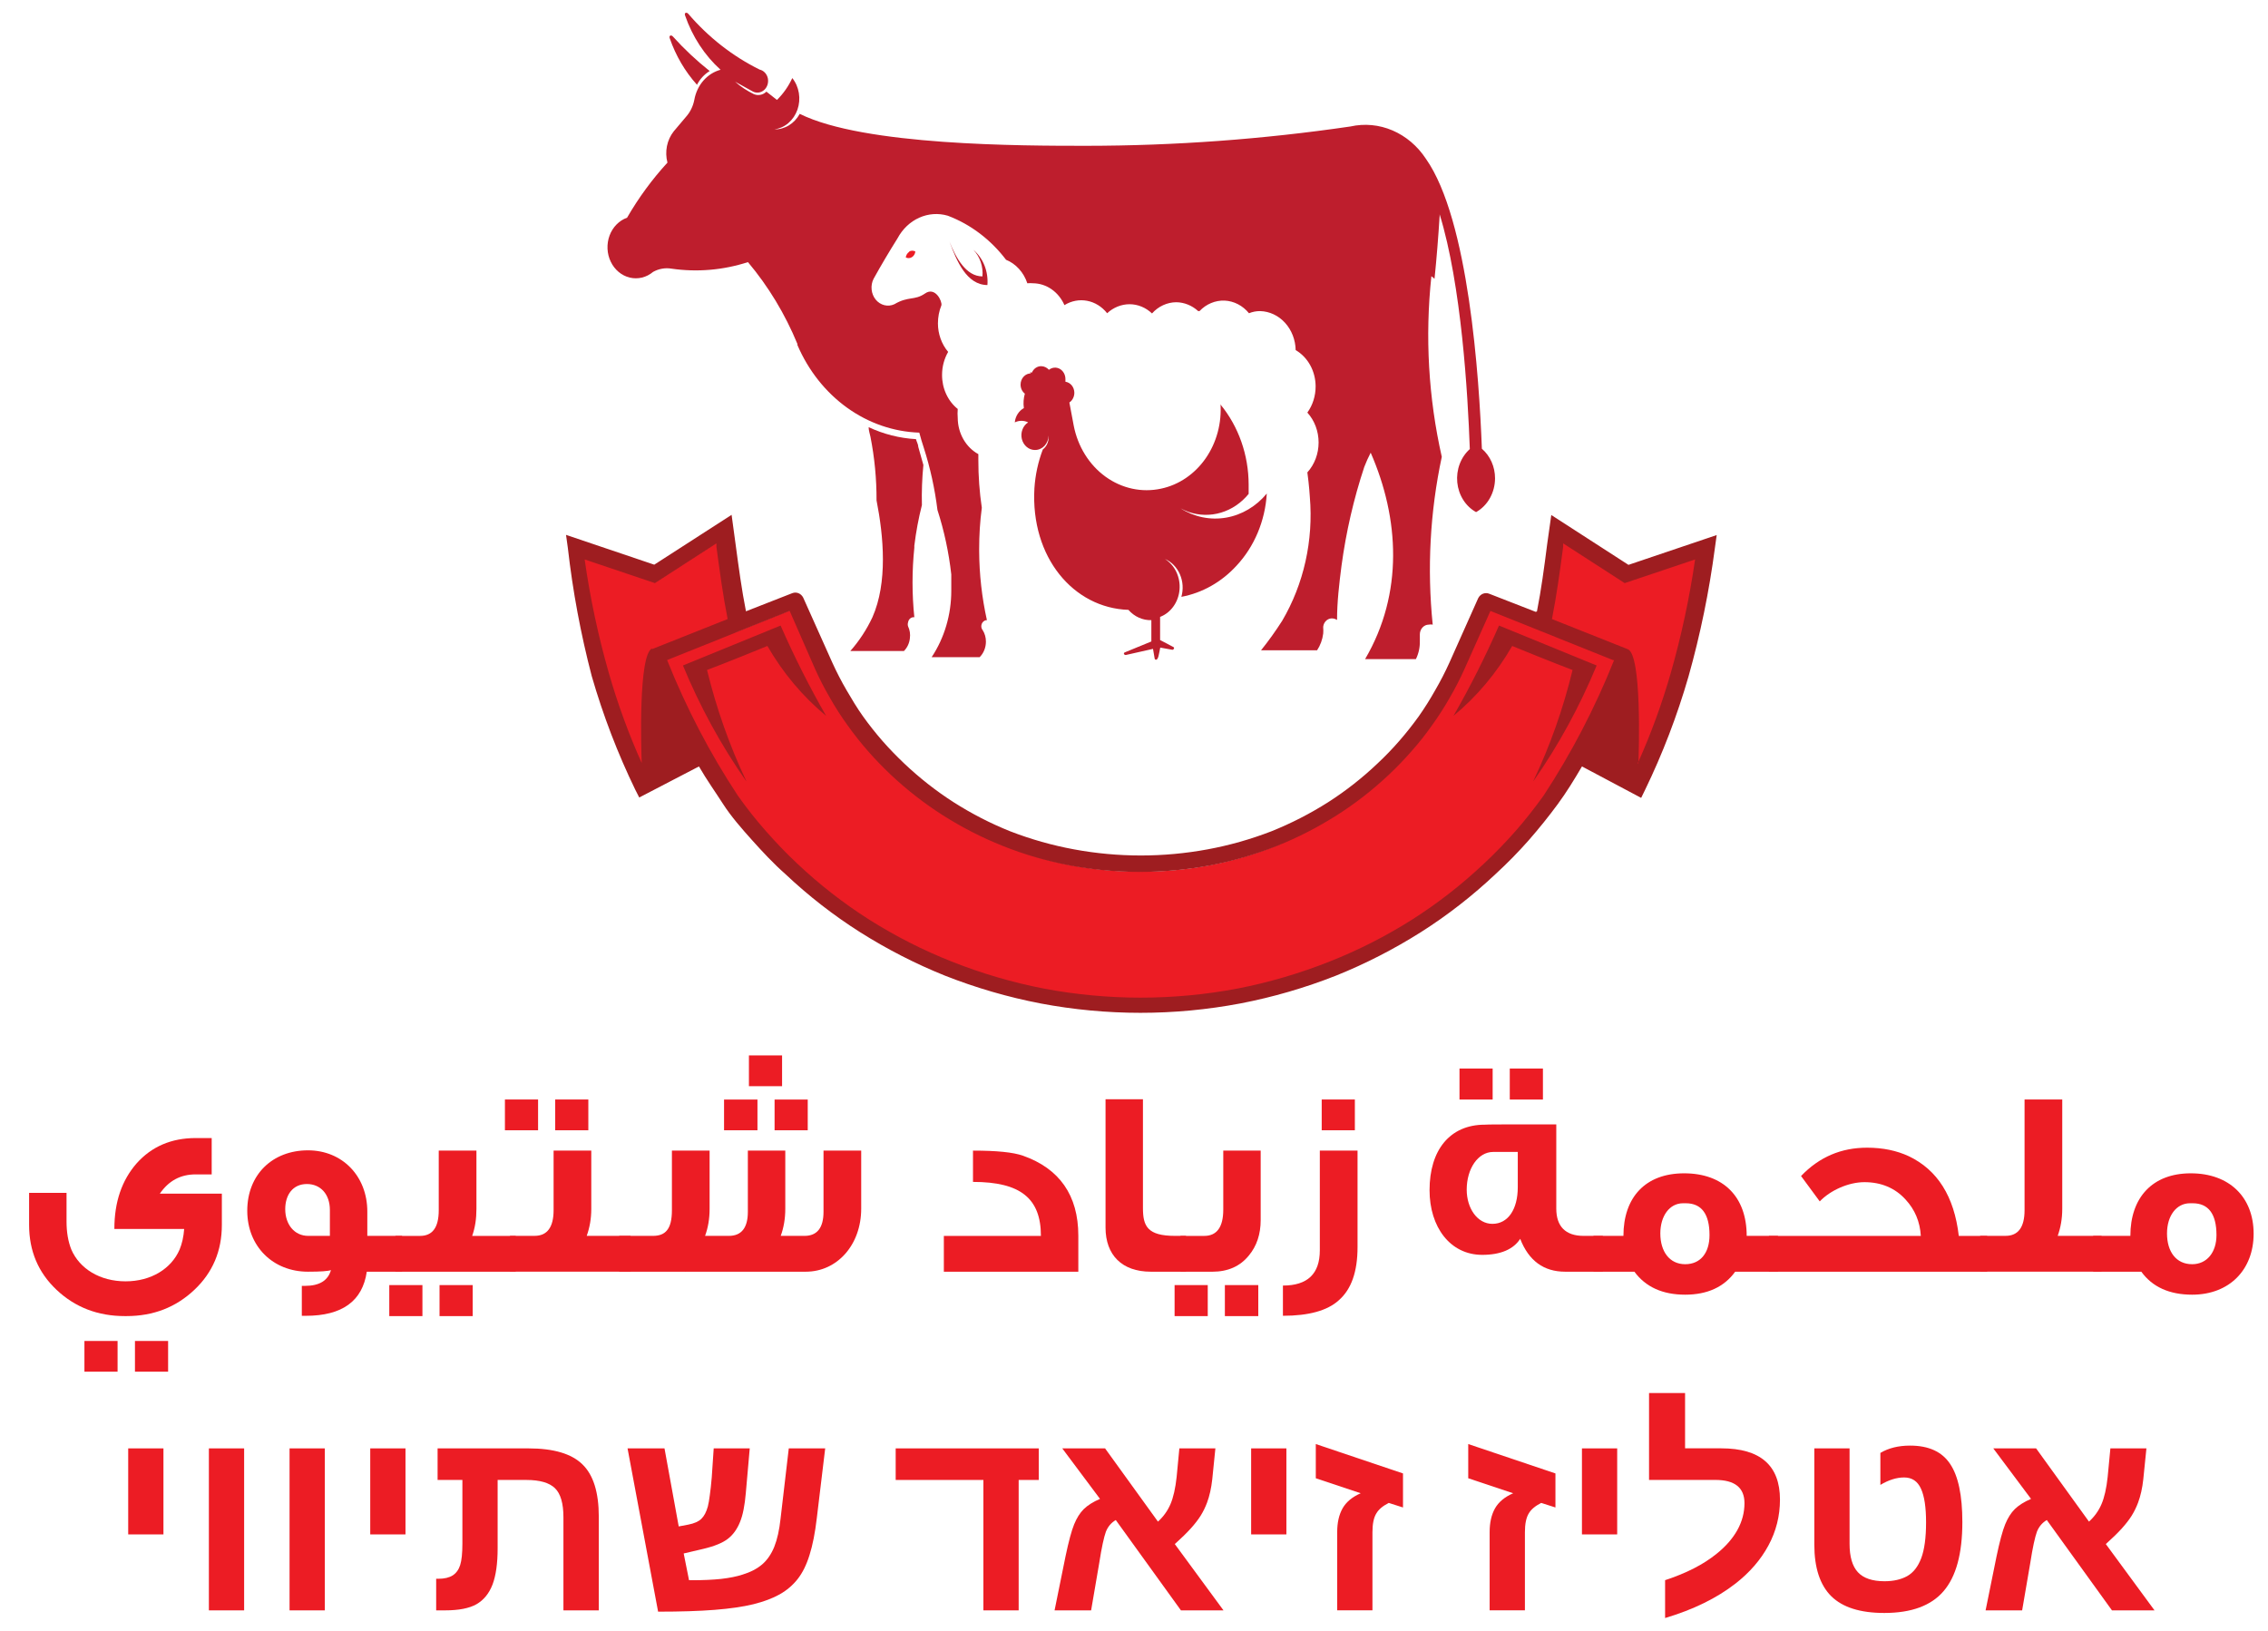 <svg width="89" height="64" viewBox="0 0 89 64" fill="none" xmlns="http://www.w3.org/2000/svg">
<path fill-rule="evenodd" clip-rule="evenodd" d="M61.231 21.177L63.781 22.821L66.655 21.85C66.441 23.387 66.118 24.904 65.691 26.387C65.277 27.823 64.751 29.218 64.118 30.555L61.833 29.371L61.574 29.811C61.288 30.3 60.98 30.774 60.649 31.229C60.306 31.71 59.937 32.171 59.555 32.646C59.173 33.121 58.746 33.525 58.319 33.936C57.431 34.768 56.476 35.508 55.465 36.148C54.433 36.806 53.35 37.364 52.229 37.814C51.042 38.288 49.818 38.644 48.572 38.877C46.037 39.359 43.445 39.359 40.91 38.877C39.664 38.644 38.44 38.288 37.253 37.814C36.132 37.362 35.05 36.805 34.017 36.148C33.006 35.508 32.05 34.768 31.163 33.936C30.736 33.525 30.321 33.1 29.927 32.646C29.532 32.193 29.176 31.746 28.833 31.229C28.502 30.774 28.193 30.3 27.907 29.811L27.648 29.371L25.364 30.584C24.731 29.246 24.205 27.852 23.791 26.415C23.363 24.933 23.041 23.416 22.827 21.878L25.701 22.85L28.25 21.205L28.289 21.489C28.412 22.382 28.529 23.282 28.703 24.161L28.833 24.82L31.079 23.92L32.14 26.295C32.315 26.684 32.51 27.063 32.722 27.429C33.152 28.174 33.649 28.869 34.205 29.506C34.489 29.832 34.787 30.137 35.098 30.435C35.733 31.029 36.415 31.56 37.136 32.023C38.656 32.976 40.316 33.631 42.042 33.958C43.837 34.298 45.671 34.298 47.466 33.958C48.347 33.791 49.214 33.537 50.054 33.199C50.848 32.871 51.615 32.467 52.345 31.994C53.067 31.533 53.75 31.002 54.384 30.406C54.695 30.108 54.992 29.804 55.277 29.478C55.833 28.839 56.331 28.143 56.766 27.401C56.973 27.032 57.167 26.656 57.342 26.266L58.403 23.892L60.649 24.792L60.778 24.133C60.959 23.254 61.069 22.354 61.193 21.46L61.231 21.177Z" fill="#EC1C24"/>
<path fill-rule="evenodd" clip-rule="evenodd" d="M25.596 25.443C25.04 25.663 25.163 29.455 25.182 29.944C24.669 28.801 24.236 27.616 23.888 26.4C23.472 24.947 23.156 23.461 22.943 21.956L25.7 22.884L28.114 21.325V21.459C28.244 22.423 28.366 23.345 28.554 24.295L25.577 25.479L25.596 25.443ZM60.176 30.639C60.832 29.257 61.346 27.8 61.71 26.294C61.71 26.294 60.804 25.953 59.341 25.351C58.731 26.41 57.95 27.34 57.037 28.094C57.693 26.951 58.289 25.767 58.823 24.55L62.655 26.117C61.989 27.727 61.158 29.25 60.176 30.653V30.639ZM29.279 30.639C28.626 29.256 28.112 27.799 27.745 26.294C27.745 26.294 28.651 25.953 30.114 25.351C30.724 26.41 31.505 27.34 32.418 28.094C31.762 26.951 31.166 25.767 30.632 24.55L26.8 26.117C27.466 27.727 28.297 29.25 29.279 30.653V30.639ZM63.295 25.904L58.487 23.976L57.471 26.251C57.296 26.641 57.101 27.019 56.888 27.385C56.676 27.759 56.445 28.118 56.196 28.463C55.948 28.815 55.683 29.151 55.4 29.47C55.117 29.795 54.818 30.105 54.507 30.398C53.868 31.002 53.179 31.538 52.449 32C51.703 32.473 50.921 32.874 50.112 33.198C49.257 33.538 48.375 33.795 47.478 33.964C45.657 34.304 43.797 34.304 41.977 33.964C41.082 33.795 40.202 33.539 39.349 33.198C38.538 32.875 37.754 32.474 37.007 32C36.277 31.536 35.588 31 34.949 30.398C34.644 30.108 34.347 29.803 34.055 29.47C33.774 29.149 33.509 28.813 33.259 28.463C33.01 28.118 32.779 27.759 32.567 27.385C32.354 27.019 32.159 26.641 31.984 26.251L30.988 23.976L26.179 25.904C26.929 27.782 27.859 29.566 28.956 31.227C29.297 31.709 29.662 32.171 30.049 32.61C30.431 33.042 30.839 33.475 31.279 33.886C32.157 34.715 33.104 35.453 34.107 36.09C35.14 36.742 36.222 37.292 37.343 37.735C38.521 38.203 39.733 38.559 40.967 38.798C43.477 39.271 46.042 39.271 48.552 38.798C49.786 38.559 50.999 38.203 52.177 37.735C53.298 37.293 54.381 36.743 55.413 36.09C56.416 35.453 57.362 34.715 58.241 33.886C58.681 33.475 59.095 33.042 59.477 32.61C59.859 32.177 60.221 31.709 60.571 31.227C61.662 29.565 62.591 27.78 63.341 25.904H63.295ZM64.273 29.944C64.786 28.801 65.219 27.616 65.567 26.4C65.982 24.946 66.3 23.46 66.519 21.956L63.755 22.884L61.341 21.325V21.459C61.212 22.423 61.089 23.345 60.901 24.295L63.878 25.479C64.434 25.698 64.312 29.491 64.292 29.98L64.273 29.944ZM60.26 24.011L58.441 23.302C58.363 23.27 58.276 23.269 58.196 23.3C58.117 23.331 58.05 23.392 58.008 23.473L56.875 26.01C56.707 26.38 56.522 26.74 56.319 27.088C56.12 27.443 55.904 27.786 55.672 28.116C55.43 28.451 55.178 28.77 54.914 29.073C54.644 29.384 54.358 29.68 54.06 29.959C53.458 30.532 52.807 31.042 52.118 31.483C51.408 31.933 50.663 32.315 49.892 32.624C49.077 32.939 48.239 33.176 47.388 33.333C45.652 33.654 43.88 33.654 42.145 33.333C41.293 33.176 40.455 32.939 39.641 32.624C38.871 32.316 38.129 31.934 37.421 31.483C36.732 31.041 36.082 30.531 35.479 29.959C35.175 29.668 34.89 29.377 34.625 29.073C34.359 28.768 34.107 28.449 33.868 28.116C33.628 27.782 33.408 27.407 33.221 27.088C33.018 26.74 32.832 26.38 32.664 26.01L31.518 23.451C31.476 23.371 31.41 23.31 31.33 23.279C31.251 23.248 31.164 23.249 31.085 23.281L29.273 23.99C29.104 23.139 28.988 22.267 28.865 21.353L28.709 20.205L25.674 22.161L22.212 20.991L22.283 21.502C22.476 23.204 22.79 24.886 23.221 26.535C23.666 28.075 24.238 29.567 24.93 30.994L25.085 31.298L27.428 30.079C27.726 30.597 28.075 31.086 28.38 31.561C28.684 32.036 29.111 32.525 29.518 32.978C29.926 33.432 30.347 33.886 30.813 34.297C31.723 35.156 32.705 35.92 33.745 36.58C34.809 37.252 35.924 37.824 37.078 38.288C38.298 38.769 39.554 39.134 40.831 39.38C43.427 39.871 46.08 39.871 48.675 39.38C49.953 39.134 51.209 38.769 52.429 38.288C53.583 37.824 54.698 37.252 55.762 36.58C56.802 35.92 57.783 35.156 58.694 34.297C59.146 33.882 59.578 33.442 59.988 32.978C60.396 32.511 60.778 32.036 61.127 31.561C61.477 31.086 61.775 30.597 62.079 30.079L64.402 31.313L64.551 31.008C65.243 29.581 65.815 28.089 66.26 26.549C66.724 24.901 67.07 23.216 67.295 21.509L67.366 20.998L63.904 22.168L60.875 20.212L60.713 21.36C60.597 22.274 60.48 23.146 60.312 23.997L60.26 24.011Z" fill="#9E1D20"/>
<path fill-rule="evenodd" clip-rule="evenodd" d="M40.405 14.619H40.495C40.528 14.544 40.579 14.481 40.643 14.437C40.708 14.393 40.782 14.37 40.858 14.371C40.914 14.371 40.971 14.384 41.023 14.409C41.075 14.433 41.122 14.468 41.162 14.513C41.223 14.464 41.295 14.436 41.37 14.429C41.444 14.423 41.52 14.439 41.587 14.476C41.654 14.514 41.71 14.571 41.749 14.641C41.788 14.711 41.809 14.792 41.809 14.874C41.812 14.91 41.812 14.945 41.809 14.981C41.905 14.995 41.993 15.046 42.058 15.125C42.122 15.205 42.158 15.307 42.159 15.413C42.159 15.49 42.141 15.565 42.107 15.632C42.073 15.7 42.024 15.756 41.964 15.796L42.133 16.696C42.292 17.521 42.741 18.244 43.383 18.708C44.025 19.172 44.808 19.341 45.563 19.177V19.177C46.26 19.03 46.882 18.606 47.312 17.988C47.742 17.369 47.949 16.599 47.893 15.824V15.824V15.874C48.604 16.737 48.998 17.858 48.999 19.021C48.999 19.149 48.999 19.262 48.999 19.383C48.711 19.737 48.335 19.992 47.917 20.117C47.499 20.243 47.057 20.234 46.644 20.092C46.535 20.052 46.429 20.005 46.327 19.95C46.866 20.292 47.497 20.421 48.113 20.315C48.729 20.209 49.293 19.875 49.711 19.369V19.369C49.647 20.442 49.223 21.452 48.52 22.204C47.932 22.845 47.177 23.27 46.359 23.423C46.442 23.132 46.422 22.816 46.302 22.54C46.182 22.264 45.971 22.048 45.712 21.935C45.903 22.054 46.059 22.231 46.161 22.444C46.263 22.658 46.307 22.899 46.287 23.139C46.267 23.379 46.185 23.607 46.049 23.797C45.914 23.987 45.732 24.131 45.524 24.21V25.118L46.048 25.394C46.106 25.43 46.048 25.508 46.003 25.5L45.53 25.415C45.479 25.649 45.459 25.904 45.356 25.89C45.344 25.889 45.333 25.883 45.325 25.874C45.317 25.865 45.312 25.853 45.31 25.841V25.841L45.246 25.465L44.178 25.706C44.107 25.706 44.068 25.628 44.145 25.6L45.181 25.174V24.338C45.014 24.343 44.847 24.31 44.692 24.24C44.537 24.171 44.397 24.066 44.281 23.934C42.126 23.863 40.437 21.871 40.592 19.163C40.626 18.639 40.738 18.124 40.922 17.639C40.992 17.586 41.049 17.515 41.089 17.432C41.128 17.349 41.149 17.257 41.149 17.164C41.152 17.141 41.152 17.117 41.149 17.093C41.145 17.246 41.087 17.391 40.987 17.498C40.886 17.604 40.751 17.662 40.612 17.66C40.495 17.66 40.382 17.618 40.289 17.54C40.196 17.462 40.13 17.353 40.099 17.23C40.069 17.106 40.077 16.975 40.122 16.857C40.166 16.738 40.245 16.64 40.346 16.576C40.264 16.536 40.175 16.515 40.084 16.515C39.994 16.515 39.905 16.536 39.822 16.576C39.834 16.457 39.872 16.344 39.935 16.246C39.997 16.148 40.081 16.069 40.178 16.016C40.151 15.826 40.165 15.632 40.217 15.449C40.165 15.409 40.123 15.356 40.093 15.294C40.064 15.232 40.049 15.164 40.049 15.094C40.049 15.036 40.059 14.978 40.08 14.924C40.1 14.871 40.131 14.822 40.169 14.781C40.206 14.74 40.252 14.708 40.301 14.686C40.35 14.664 40.403 14.654 40.456 14.655L40.405 14.619Z" fill="#BE1E2D"/>
<path fill-rule="evenodd" clip-rule="evenodd" d="M26.406 1.434C26.348 1.363 26.238 1.384 26.283 1.505C26.519 2.187 26.883 2.808 27.351 3.327C27.469 3.1 27.641 2.914 27.849 2.788C27.335 2.381 26.852 1.928 26.406 1.434V1.434Z" fill="#BE1E2D"/>
<path fill-rule="evenodd" clip-rule="evenodd" d="M27.318 6.275C27.363 6.335 27.419 6.383 27.483 6.415C27.547 6.448 27.617 6.465 27.687 6.465C27.758 6.465 27.827 6.448 27.891 6.415C27.955 6.383 28.011 6.335 28.056 6.275C28.012 6.213 27.956 6.163 27.893 6.129C27.829 6.095 27.758 6.077 27.687 6.077C27.616 6.077 27.546 6.095 27.482 6.129C27.418 6.163 27.362 6.213 27.318 6.275V6.275Z" fill="#EC1C24"/>
<path fill-rule="evenodd" clip-rule="evenodd" d="M34.087 16.766C34.087 16.894 34.132 17.015 34.158 17.142C34.32 17.962 34.4 18.799 34.397 19.637C34.676 21.055 34.837 22.863 34.236 24.224C34.008 24.71 33.715 25.156 33.368 25.549H35.472C35.601 25.42 35.684 25.244 35.705 25.053C35.728 24.89 35.703 24.724 35.633 24.578V24.578C35.618 24.53 35.618 24.477 35.633 24.429C35.642 24.366 35.672 24.31 35.718 24.271C35.764 24.233 35.822 24.216 35.88 24.224V24.224C35.786 23.317 35.786 22.401 35.88 21.494C35.88 21.494 35.88 21.438 35.88 21.416C35.945 20.878 36.044 20.345 36.177 19.822C36.164 19.296 36.184 18.77 36.235 18.248C36.171 18.021 36.106 17.801 36.035 17.539C36.035 17.44 35.97 17.34 35.944 17.234C35.3 17.198 34.667 17.037 34.074 16.759L34.087 16.766Z" fill="#BE1E2D"/>
<path fill-rule="evenodd" clip-rule="evenodd" d="M35.68 9.869C35.717 9.849 35.758 9.838 35.8 9.838C35.841 9.838 35.882 9.849 35.919 9.869C35.915 9.915 35.901 9.959 35.877 9.998C35.854 10.037 35.823 10.069 35.786 10.092C35.75 10.115 35.709 10.128 35.666 10.13C35.624 10.132 35.582 10.123 35.544 10.103C35.55 10.058 35.565 10.014 35.589 9.976C35.612 9.938 35.644 9.906 35.68 9.883V9.869Z" fill="#EC1C24"/>
<path fill-rule="evenodd" clip-rule="evenodd" d="M38.754 11.187C37.932 11.187 37.537 10.237 37.259 9.479C37.511 10.117 37.906 10.847 38.553 10.847C38.57 10.655 38.546 10.461 38.485 10.281C38.423 10.1 38.325 9.938 38.198 9.805C38.387 9.967 38.537 10.178 38.633 10.419C38.729 10.661 38.768 10.925 38.748 11.187H38.754Z" fill="#BE1E2D"/>
<path fill-rule="evenodd" clip-rule="evenodd" d="M51.283 13.641C51.766 13.69 52.215 13.936 52.541 14.329C52.866 14.723 53.046 15.236 53.044 15.767C53.044 15.767 53.044 15.838 53.044 15.874C53.037 16.034 52.975 16.185 52.871 16.297C52.766 16.409 52.627 16.473 52.481 16.476C52.404 16.473 52.329 16.454 52.259 16.419C52.19 16.385 52.127 16.335 52.074 16.274C52.022 16.213 51.981 16.141 51.955 16.063C51.928 15.984 51.915 15.901 51.918 15.817C51.911 15.76 51.911 15.703 51.918 15.647V15.647C52.036 15.151 51.971 14.623 51.736 14.179C51.618 13.961 51.459 13.773 51.27 13.627L51.283 13.641Z" fill="#EC1C24"/>
<path fill-rule="evenodd" clip-rule="evenodd" d="M56.293 10.94C56.377 10.124 56.442 9.295 56.494 8.466C56.491 8.447 56.491 8.428 56.494 8.409C57.348 11.181 57.6 15.448 57.678 17.624C57.503 17.78 57.366 17.982 57.28 18.211C57.194 18.44 57.162 18.689 57.186 18.934C57.211 19.181 57.291 19.416 57.42 19.619C57.549 19.823 57.722 19.987 57.924 20.098C58.147 19.973 58.335 19.784 58.466 19.55C58.597 19.316 58.667 19.047 58.668 18.773C58.668 18.549 58.622 18.327 58.532 18.126C58.442 17.924 58.312 17.748 58.151 17.61C58.047 14.817 57.633 8.615 55.956 6.233C55.626 5.731 55.171 5.345 54.645 5.119C54.12 4.894 53.545 4.84 52.992 4.964C49.56 5.466 46.1 5.72 42.637 5.722C40.107 5.722 33.9 5.722 31.383 4.468C31.28 4.656 31.134 4.812 30.959 4.919C30.784 5.026 30.586 5.081 30.386 5.077C30.587 5.051 30.778 4.965 30.938 4.829C31.097 4.692 31.22 4.511 31.293 4.304C31.365 4.096 31.385 3.872 31.349 3.653C31.314 3.435 31.225 3.231 31.091 3.064C30.941 3.388 30.737 3.679 30.489 3.922L30.075 3.596C30.01 3.66 29.929 3.704 29.842 3.721C29.755 3.739 29.666 3.73 29.584 3.695C29.319 3.568 29.071 3.404 28.846 3.206L29.551 3.596C29.622 3.63 29.699 3.642 29.775 3.631C29.852 3.62 29.924 3.587 29.984 3.534C30.044 3.481 30.089 3.412 30.116 3.333C30.142 3.253 30.148 3.168 30.134 3.085C30.117 2.998 30.078 2.918 30.02 2.855C29.963 2.792 29.89 2.749 29.81 2.731V2.731C28.753 2.21 27.801 1.465 27.008 0.541C26.949 0.47 26.839 0.491 26.885 0.611C27.172 1.441 27.651 2.174 28.276 2.738C28.02 2.806 27.787 2.953 27.604 3.161C27.422 3.37 27.298 3.631 27.247 3.915C27.198 4.169 27.084 4.403 26.917 4.588V4.588L26.438 5.155C26.307 5.321 26.215 5.52 26.172 5.734C26.13 5.948 26.136 6.171 26.192 6.382C25.592 7.035 25.06 7.76 24.607 8.544C24.452 8.599 24.311 8.69 24.193 8.811C24.074 8.932 23.981 9.08 23.92 9.244C23.859 9.409 23.832 9.586 23.84 9.763C23.848 9.941 23.891 10.114 23.967 10.271C24.042 10.428 24.148 10.565 24.277 10.673C24.406 10.78 24.555 10.856 24.713 10.894C24.872 10.932 25.035 10.931 25.194 10.893C25.352 10.854 25.5 10.778 25.629 10.67C25.851 10.547 26.102 10.502 26.348 10.543C27.354 10.689 28.377 10.602 29.351 10.287C30.151 11.237 30.806 12.321 31.292 13.499V13.499V13.541C31.722 14.542 32.396 15.393 33.24 16C34.084 16.607 35.066 16.946 36.075 16.979C36.127 17.178 36.185 17.376 36.249 17.567C36.504 18.36 36.684 19.18 36.787 20.013C37.051 20.833 37.233 21.681 37.33 22.544V22.544C37.33 22.643 37.33 22.735 37.33 22.834C37.33 22.934 37.33 23.068 37.33 23.182C37.331 24.119 37.062 25.032 36.56 25.79H38.444C38.521 25.713 38.583 25.619 38.625 25.514C38.667 25.409 38.689 25.296 38.689 25.181C38.69 25.018 38.645 24.86 38.56 24.727V24.727C38.527 24.686 38.508 24.633 38.508 24.578C38.508 24.514 38.531 24.453 38.573 24.408C38.614 24.363 38.67 24.337 38.728 24.337C38.531 23.451 38.429 22.542 38.424 21.629V21.551C38.423 21.008 38.457 20.466 38.528 19.928C38.436 19.307 38.391 18.679 38.392 18.05V17.823C38.151 17.691 37.948 17.489 37.805 17.239C37.662 16.988 37.585 16.7 37.583 16.405C37.573 16.287 37.573 16.168 37.583 16.05C37.391 15.897 37.235 15.695 37.128 15.462C37.021 15.229 36.966 14.972 36.968 14.711C36.968 14.392 37.051 14.079 37.207 13.81V13.81C36.95 13.506 36.806 13.106 36.806 12.691C36.806 12.446 36.852 12.205 36.942 11.982C36.981 11.833 36.703 11.23 36.295 11.521C35.881 11.804 35.648 11.613 35.097 11.939C34.973 11.996 34.836 12.009 34.705 11.977C34.573 11.944 34.454 11.868 34.364 11.758C34.275 11.648 34.218 11.51 34.204 11.363C34.189 11.216 34.216 11.068 34.282 10.94C34.58 10.401 34.897 9.869 35.221 9.352C35.416 8.988 35.714 8.704 36.071 8.544C36.428 8.384 36.822 8.356 37.194 8.466C38.086 8.804 38.876 9.402 39.479 10.195C39.671 10.273 39.845 10.396 39.989 10.555C40.133 10.714 40.244 10.906 40.314 11.117C40.389 11.11 40.465 11.11 40.54 11.117C40.798 11.12 41.05 11.201 41.267 11.353C41.485 11.505 41.659 11.72 41.77 11.975C42.04 11.807 42.355 11.747 42.66 11.805C42.966 11.863 43.244 12.036 43.446 12.293V12.293C43.692 12.065 44.004 11.94 44.327 11.939C44.65 11.94 44.962 12.068 45.207 12.301V12.301C45.331 12.162 45.479 12.052 45.642 11.977C45.806 11.902 45.981 11.862 46.158 11.861C46.473 11.865 46.777 11.988 47.019 12.209H47.071C47.201 12.071 47.356 11.963 47.526 11.893C47.696 11.822 47.877 11.79 48.058 11.797C48.239 11.806 48.417 11.854 48.581 11.939C48.745 12.024 48.892 12.145 49.012 12.293V12.293C49.153 12.236 49.302 12.207 49.452 12.209C49.819 12.219 50.169 12.384 50.428 12.669C50.687 12.954 50.836 13.338 50.844 13.74C51.079 13.877 51.276 14.081 51.414 14.33C51.552 14.58 51.625 14.866 51.627 15.157C51.629 15.533 51.515 15.897 51.303 16.192C51.586 16.504 51.744 16.926 51.744 17.366C51.744 17.805 51.586 18.227 51.303 18.539C51.374 19.049 51.4 19.503 51.4 19.503C51.545 21.211 51.162 22.924 50.313 24.366C50.057 24.767 49.78 25.153 49.485 25.521H51.685C51.813 25.326 51.896 25.1 51.925 24.862C51.931 24.786 51.931 24.71 51.925 24.635V24.592C51.931 24.543 51.946 24.495 51.969 24.452C51.993 24.409 52.024 24.372 52.061 24.342C52.097 24.312 52.139 24.291 52.184 24.279C52.228 24.267 52.274 24.265 52.319 24.273C52.372 24.28 52.423 24.3 52.468 24.33C52.468 23.621 52.552 22.912 52.643 22.203C52.821 20.881 53.12 19.582 53.536 18.326C53.61 18.134 53.694 17.947 53.788 17.766C54.914 20.339 55.083 23.288 53.568 25.868H55.562C55.669 25.651 55.723 25.407 55.717 25.16C55.717 25.089 55.717 25.011 55.717 24.94C55.717 24.94 55.717 24.904 55.717 24.89C55.719 24.79 55.756 24.694 55.822 24.624C55.887 24.554 55.975 24.514 56.066 24.514C56.118 24.503 56.171 24.503 56.222 24.514C55.997 22.313 56.117 20.086 56.578 17.929C56.054 15.612 55.916 13.211 56.17 10.84L56.293 10.94Z" fill="#BE1E2D"/>
<path d="M88.436 48.418C88.436 49.824 87.492 50.81 86.023 50.81C85.131 50.81 84.46 50.506 84.029 49.908H82.141V48.502H83.599C83.599 47.002 84.46 46.047 85.97 46.047C87.481 46.047 88.436 46.981 88.436 48.418ZM86.978 48.47C86.978 47.642 86.663 47.222 86.044 47.222H85.939C85.404 47.222 85.037 47.715 85.037 48.407C85.037 49.121 85.393 49.614 86.023 49.614C86.6 49.614 86.978 49.152 86.978 48.47Z" fill="#EC1C24"/>
<path d="M82.468 49.907H77.705V48.501H78.702C79.195 48.501 79.447 48.165 79.447 47.494V43.15H80.926V47.441C80.926 47.83 80.863 48.176 80.748 48.501H82.468V49.907Z" fill="#EC1C24"/>
<path d="M77.978 49.909H69.417V48.503H75.376C75.344 47.947 75.145 47.474 74.778 47.076C74.369 46.625 73.823 46.394 73.162 46.394C72.533 46.394 71.819 46.719 71.41 47.149C71.263 46.95 71.022 46.625 70.676 46.153C71.389 45.408 72.249 45.041 73.267 45.041C73.886 45.041 74.432 45.156 74.904 45.376C76.026 45.911 76.687 46.95 76.866 48.503H77.978V49.909Z" fill="#EC1C24"/>
<path d="M69.77 49.908H68.091C67.661 50.506 67 50.81 66.13 50.81C65.238 50.81 64.577 50.506 64.136 49.908H62.531V48.502H63.706C63.706 46.991 64.566 46.047 66.088 46.047C67.619 46.047 68.543 46.96 68.543 48.502H69.77V49.908ZM67.084 48.47C67.084 47.642 66.77 47.222 66.151 47.222H66.046C65.511 47.222 65.154 47.725 65.154 48.407C65.154 49.11 65.511 49.614 66.13 49.614C66.728 49.614 67.084 49.173 67.084 48.47Z" fill="#EC1C24"/>
<path d="M60.547 43.152H59.246V41.935H60.547V43.152ZM58.574 43.152H57.273V41.935H58.574V43.152ZM62.897 49.908H61.417C60.578 49.908 59.99 49.478 59.655 48.618C59.392 49.027 58.889 49.247 58.165 49.247C56.906 49.247 56.098 48.156 56.098 46.708C56.098 45.145 56.885 44.138 58.27 44.138C58.27 44.127 59.204 44.127 61.071 44.127V47.432C61.071 48.124 61.428 48.502 62.141 48.502H62.897V49.908ZM59.56 46.593V45.208H58.595C57.997 45.208 57.556 45.869 57.556 46.687C57.556 47.422 57.976 48.03 58.564 48.03C59.183 48.03 59.56 47.453 59.56 46.593Z" fill="#EC1C24"/>
<path d="M53.167 44.357H51.866V43.15H53.167V44.357ZM53.272 48.942C53.272 49.907 53.03 50.599 52.537 51.029C52.086 51.439 51.352 51.638 50.344 51.638V50.452C51.31 50.452 51.792 49.991 51.792 49.068V45.154H53.272V48.942Z" fill="#EC1C24"/>
<path d="M49.471 47.884C49.471 48.44 49.314 48.902 49.01 49.269C48.664 49.699 48.181 49.909 47.572 49.909H46.324V48.503H47.258C47.751 48.503 48.003 48.157 48.003 47.475V45.156H49.471V47.884ZM49.377 51.651H48.066V50.434H49.377V51.651ZM47.394 51.651H46.093V50.434H47.394V51.651Z" fill="#EC1C24"/>
<path d="M46.54 49.908H45.156C44.033 49.908 43.383 49.257 43.383 48.176V43.141H44.851V47.411C44.851 48.124 45.03 48.502 46.11 48.502H46.54V49.908Z" fill="#EC1C24"/>
<path d="M42.315 49.909H37.038V48.503H40.847C40.847 47.034 40.049 46.384 38.182 46.384V45.156C39.105 45.156 39.755 45.219 40.144 45.356C41.571 45.859 42.315 46.908 42.315 48.492V49.909Z" fill="#EC1C24"/>
<path d="M33.795 47.432C33.795 48.869 32.84 49.908 31.623 49.908H26.892V49.919L26.881 49.908H24.3V48.502H25.622C26.105 48.502 26.367 48.25 26.367 47.495V45.155H27.846V47.443C27.846 47.831 27.784 48.187 27.668 48.502H28.602C29.095 48.502 29.347 48.187 29.347 47.558V45.155H30.816V47.443C30.816 47.831 30.753 48.187 30.637 48.502H31.571C32.064 48.502 32.316 48.187 32.316 47.558V45.155H33.795V47.432ZM29.724 44.358H28.413V43.151H29.724V44.358ZM30.69 42.627H29.389V41.42H30.69V42.627ZM31.697 44.358H30.396V43.151H31.697V44.358Z" fill="#EC1C24"/>
<path d="M23.087 44.357H21.787V43.15H23.087V44.357ZM21.115 44.357H19.814V43.15H21.115V44.357ZM24.745 49.907H20.013V48.501H20.979C21.472 48.501 21.724 48.165 21.724 47.494V45.154H23.203V47.441C23.203 47.83 23.14 48.176 23.024 48.501H24.745V49.907Z" fill="#EC1C24"/>
<path d="M20.239 49.909H15.517V48.503H16.483C16.976 48.503 17.217 48.167 17.217 47.496V45.156H18.696V47.443C18.696 47.832 18.644 48.178 18.529 48.503H20.239V49.909ZM18.549 51.651H17.248V50.434H18.549V51.651ZM16.577 51.651H15.276V50.434H16.577V51.651Z" fill="#EC1C24"/>
<path d="M15.778 49.908H14.393C14.225 51.062 13.428 51.639 12.001 51.639H11.844V50.464H11.97C12.536 50.464 12.872 50.254 12.987 49.845C12.872 49.887 12.578 49.908 12.085 49.908C10.71 49.908 9.703 48.911 9.703 47.516C9.703 46.1 10.69 45.145 12.085 45.145C13.428 45.145 14.414 46.152 14.414 47.548V48.502H15.778V49.908ZM12.945 48.502V47.485C12.945 46.866 12.578 46.467 12.043 46.467C11.487 46.467 11.193 46.897 11.193 47.453C11.193 48.051 11.55 48.502 12.095 48.502H12.945Z" fill="#EC1C24"/>
<path d="M8.706 46.845V48.072C8.706 49.09 8.349 49.94 7.625 50.622C6.902 51.304 6.02 51.65 4.961 51.65H4.898C3.838 51.65 2.946 51.304 2.222 50.622C1.498 49.94 1.142 49.09 1.142 48.072V46.813H2.611V47.936C2.611 48.356 2.673 48.723 2.799 49.038C3.125 49.793 3.922 50.286 4.929 50.286C5.926 50.286 6.723 49.793 7.048 49.038C7.143 48.807 7.206 48.534 7.227 48.23H4.488C4.488 47.17 4.782 46.32 5.359 45.659C5.947 44.998 6.723 44.663 7.678 44.663H8.307V46.089H7.678C7.08 46.089 6.618 46.341 6.272 46.845H8.706ZM6.597 53.832H5.296V52.626H6.597V53.832ZM4.614 53.832H3.313V52.626H4.614V53.832Z" fill="#EC1C24"/>
<path d="M79.67 61.345L79.352 63.199H77.918L78.348 61.078C78.471 60.491 78.584 60.073 78.686 59.823C78.789 59.571 78.915 59.371 79.065 59.224C79.219 59.074 79.431 58.94 79.701 58.824L78.22 56.842H79.9L81.975 59.716C82.19 59.521 82.354 59.292 82.467 59.029C82.58 58.766 82.66 58.411 82.708 57.964L82.815 56.842H84.229L84.106 58.056C84.069 58.401 84 58.706 83.901 58.973C83.833 59.154 83.749 59.325 83.65 59.485C83.551 59.642 83.421 59.81 83.261 59.987C83.104 60.161 82.895 60.365 82.636 60.597L84.547 63.199H82.877L80.32 59.654C80.139 59.76 80.01 59.914 79.931 60.115C79.894 60.218 79.853 60.371 79.808 60.576C79.764 60.781 79.718 61.037 79.67 61.345Z" fill="#EC1C24"/>
<path d="M73.943 63.301C73 63.301 72.307 63.082 71.863 62.645C71.419 62.205 71.197 61.528 71.197 60.617V56.841H72.58V60.586C72.58 61.095 72.689 61.467 72.908 61.703C73.127 61.938 73.475 62.056 73.953 62.056C74.301 62.056 74.597 61.989 74.839 61.856C75.082 61.72 75.266 61.484 75.393 61.149C75.519 60.811 75.582 60.343 75.582 59.746C75.582 59.155 75.516 58.714 75.382 58.424C75.249 58.13 75.029 57.983 74.722 57.983C74.424 57.983 74.114 58.081 73.789 58.275V57.02C74.11 56.829 74.498 56.733 74.952 56.733C75.683 56.733 76.207 56.972 76.525 57.451C76.846 57.925 77.006 58.687 77.006 59.735C77.006 60.972 76.76 61.875 76.269 62.445C75.78 63.016 75.005 63.301 73.943 63.301Z" fill="#EC1C24"/>
<path d="M65.341 62.014C66.175 61.741 66.847 61.396 67.36 60.98C67.715 60.696 67.986 60.387 68.174 60.053C68.362 59.714 68.456 59.361 68.456 58.992C68.456 58.384 68.075 58.08 67.314 58.08H64.711V54.669H66.125V56.84H67.544C69.081 56.84 69.849 57.512 69.849 58.854C69.849 59.496 69.697 60.097 69.394 60.657C69.093 61.214 68.663 61.711 68.103 62.148C67.365 62.721 66.444 63.172 65.341 63.5V62.014Z" fill="#EC1C24"/>
<path d="M63.461 56.842V60.218H62.078V56.842H63.461Z" fill="#EC1C24"/>
<path d="M59.84 60.135V63.198H58.456V60.125C58.456 59.756 58.526 59.447 58.666 59.197C58.81 58.945 59.047 58.747 59.379 58.603L57.616 58.014V56.672L61.038 57.825V59.161L60.48 58.982C60.244 59.102 60.082 59.238 59.993 59.392C59.891 59.556 59.84 59.804 59.84 60.135Z" fill="#EC1C24"/>
<path d="M53.857 60.135V63.198H52.474V60.125C52.474 59.756 52.544 59.447 52.684 59.197C52.827 58.945 53.065 58.747 53.396 58.603L51.634 58.014V56.672L55.056 57.825V59.161L54.497 58.982C54.262 59.102 54.1 59.238 54.011 59.392C53.908 59.556 53.857 59.804 53.857 60.135Z" fill="#EC1C24"/>
<path d="M50.48 56.842V60.218H49.097V56.842H50.48Z" fill="#EC1C24"/>
<path d="M43.135 61.345L42.817 63.199H41.383L41.813 61.078C41.936 60.491 42.049 60.073 42.151 59.823C42.254 59.571 42.38 59.371 42.53 59.224C42.684 59.074 42.896 58.94 43.166 58.824L41.685 56.842H43.365L45.44 59.716C45.655 59.521 45.819 59.292 45.932 59.029C46.044 58.766 46.125 58.411 46.173 57.964L46.28 56.842H47.694L47.571 58.056C47.533 58.401 47.465 58.706 47.366 58.973C47.298 59.154 47.214 59.325 47.115 59.485C47.016 59.642 46.886 59.81 46.726 59.987C46.569 60.161 46.36 60.365 46.101 60.597L48.012 63.199H46.342L43.785 59.654C43.604 59.76 43.475 59.914 43.396 60.115C43.358 60.218 43.318 60.371 43.273 60.576C43.229 60.781 43.183 61.037 43.135 61.345Z" fill="#EC1C24"/>
<path d="M39.974 58.081V63.199H38.59V58.081H35.148V56.842H40.763V58.081H39.974Z" fill="#EC1C24"/>
<path d="M30.599 62.569C30.319 62.726 29.974 62.856 29.565 62.958C29.158 63.057 28.651 63.131 28.043 63.179C27.439 63.227 26.699 63.25 25.825 63.25L24.626 56.842H26.076L26.634 59.905L27.008 59.834C27.241 59.789 27.411 59.714 27.521 59.608C27.633 59.499 27.719 59.337 27.777 59.121C27.804 59.016 27.83 58.869 27.854 58.681C27.881 58.49 27.907 58.257 27.93 57.984L28.007 56.842H29.421L29.267 58.594C29.247 58.833 29.218 59.048 29.18 59.239C29.143 59.431 29.095 59.596 29.037 59.736C28.924 60.016 28.765 60.235 28.561 60.392C28.359 60.549 28.038 60.681 27.598 60.786L26.829 60.966L27.039 62.016H27.162C27.589 62.016 27.966 61.999 28.294 61.965C28.625 61.927 28.907 61.871 29.139 61.795C29.45 61.7 29.706 61.567 29.908 61.396C30.109 61.222 30.268 60.991 30.384 60.704C30.5 60.414 30.582 60.047 30.63 59.603L30.953 56.842H32.382L32.054 59.567C31.986 60.154 31.89 60.641 31.767 61.027C31.648 61.413 31.492 61.727 31.301 61.97C31.113 62.209 30.88 62.409 30.599 62.569Z" fill="#EC1C24"/>
<path d="M19.328 62.185C19.192 62.537 18.982 62.794 18.698 62.958C18.415 63.119 18.003 63.199 17.464 63.199H17.116V61.959H17.203C17.438 61.959 17.626 61.915 17.766 61.826C17.903 61.737 18 61.603 18.058 61.422C18.116 61.237 18.145 60.959 18.145 60.587V58.081H17.172V56.842H20.737C21.721 56.842 22.426 57.05 22.853 57.467C23.283 57.88 23.498 58.566 23.498 59.526V63.199H22.11V59.547C22.11 59 21.999 58.619 21.777 58.404C21.555 58.189 21.181 58.081 20.655 58.081H19.528V60.766C19.528 61.357 19.462 61.83 19.328 62.185Z" fill="#EC1C24"/>
<path d="M15.912 56.842V60.218H14.529V56.842H15.912Z" fill="#EC1C24"/>
<path d="M12.746 56.842V63.199H11.363V56.842H12.746Z" fill="#EC1C24"/>
<path d="M9.58 56.842V63.199H8.197V56.842H9.58Z" fill="#EC1C24"/>
<path d="M6.414 56.842V60.218H5.031V56.842H6.414Z" fill="#EC1C24"/>
</svg>
